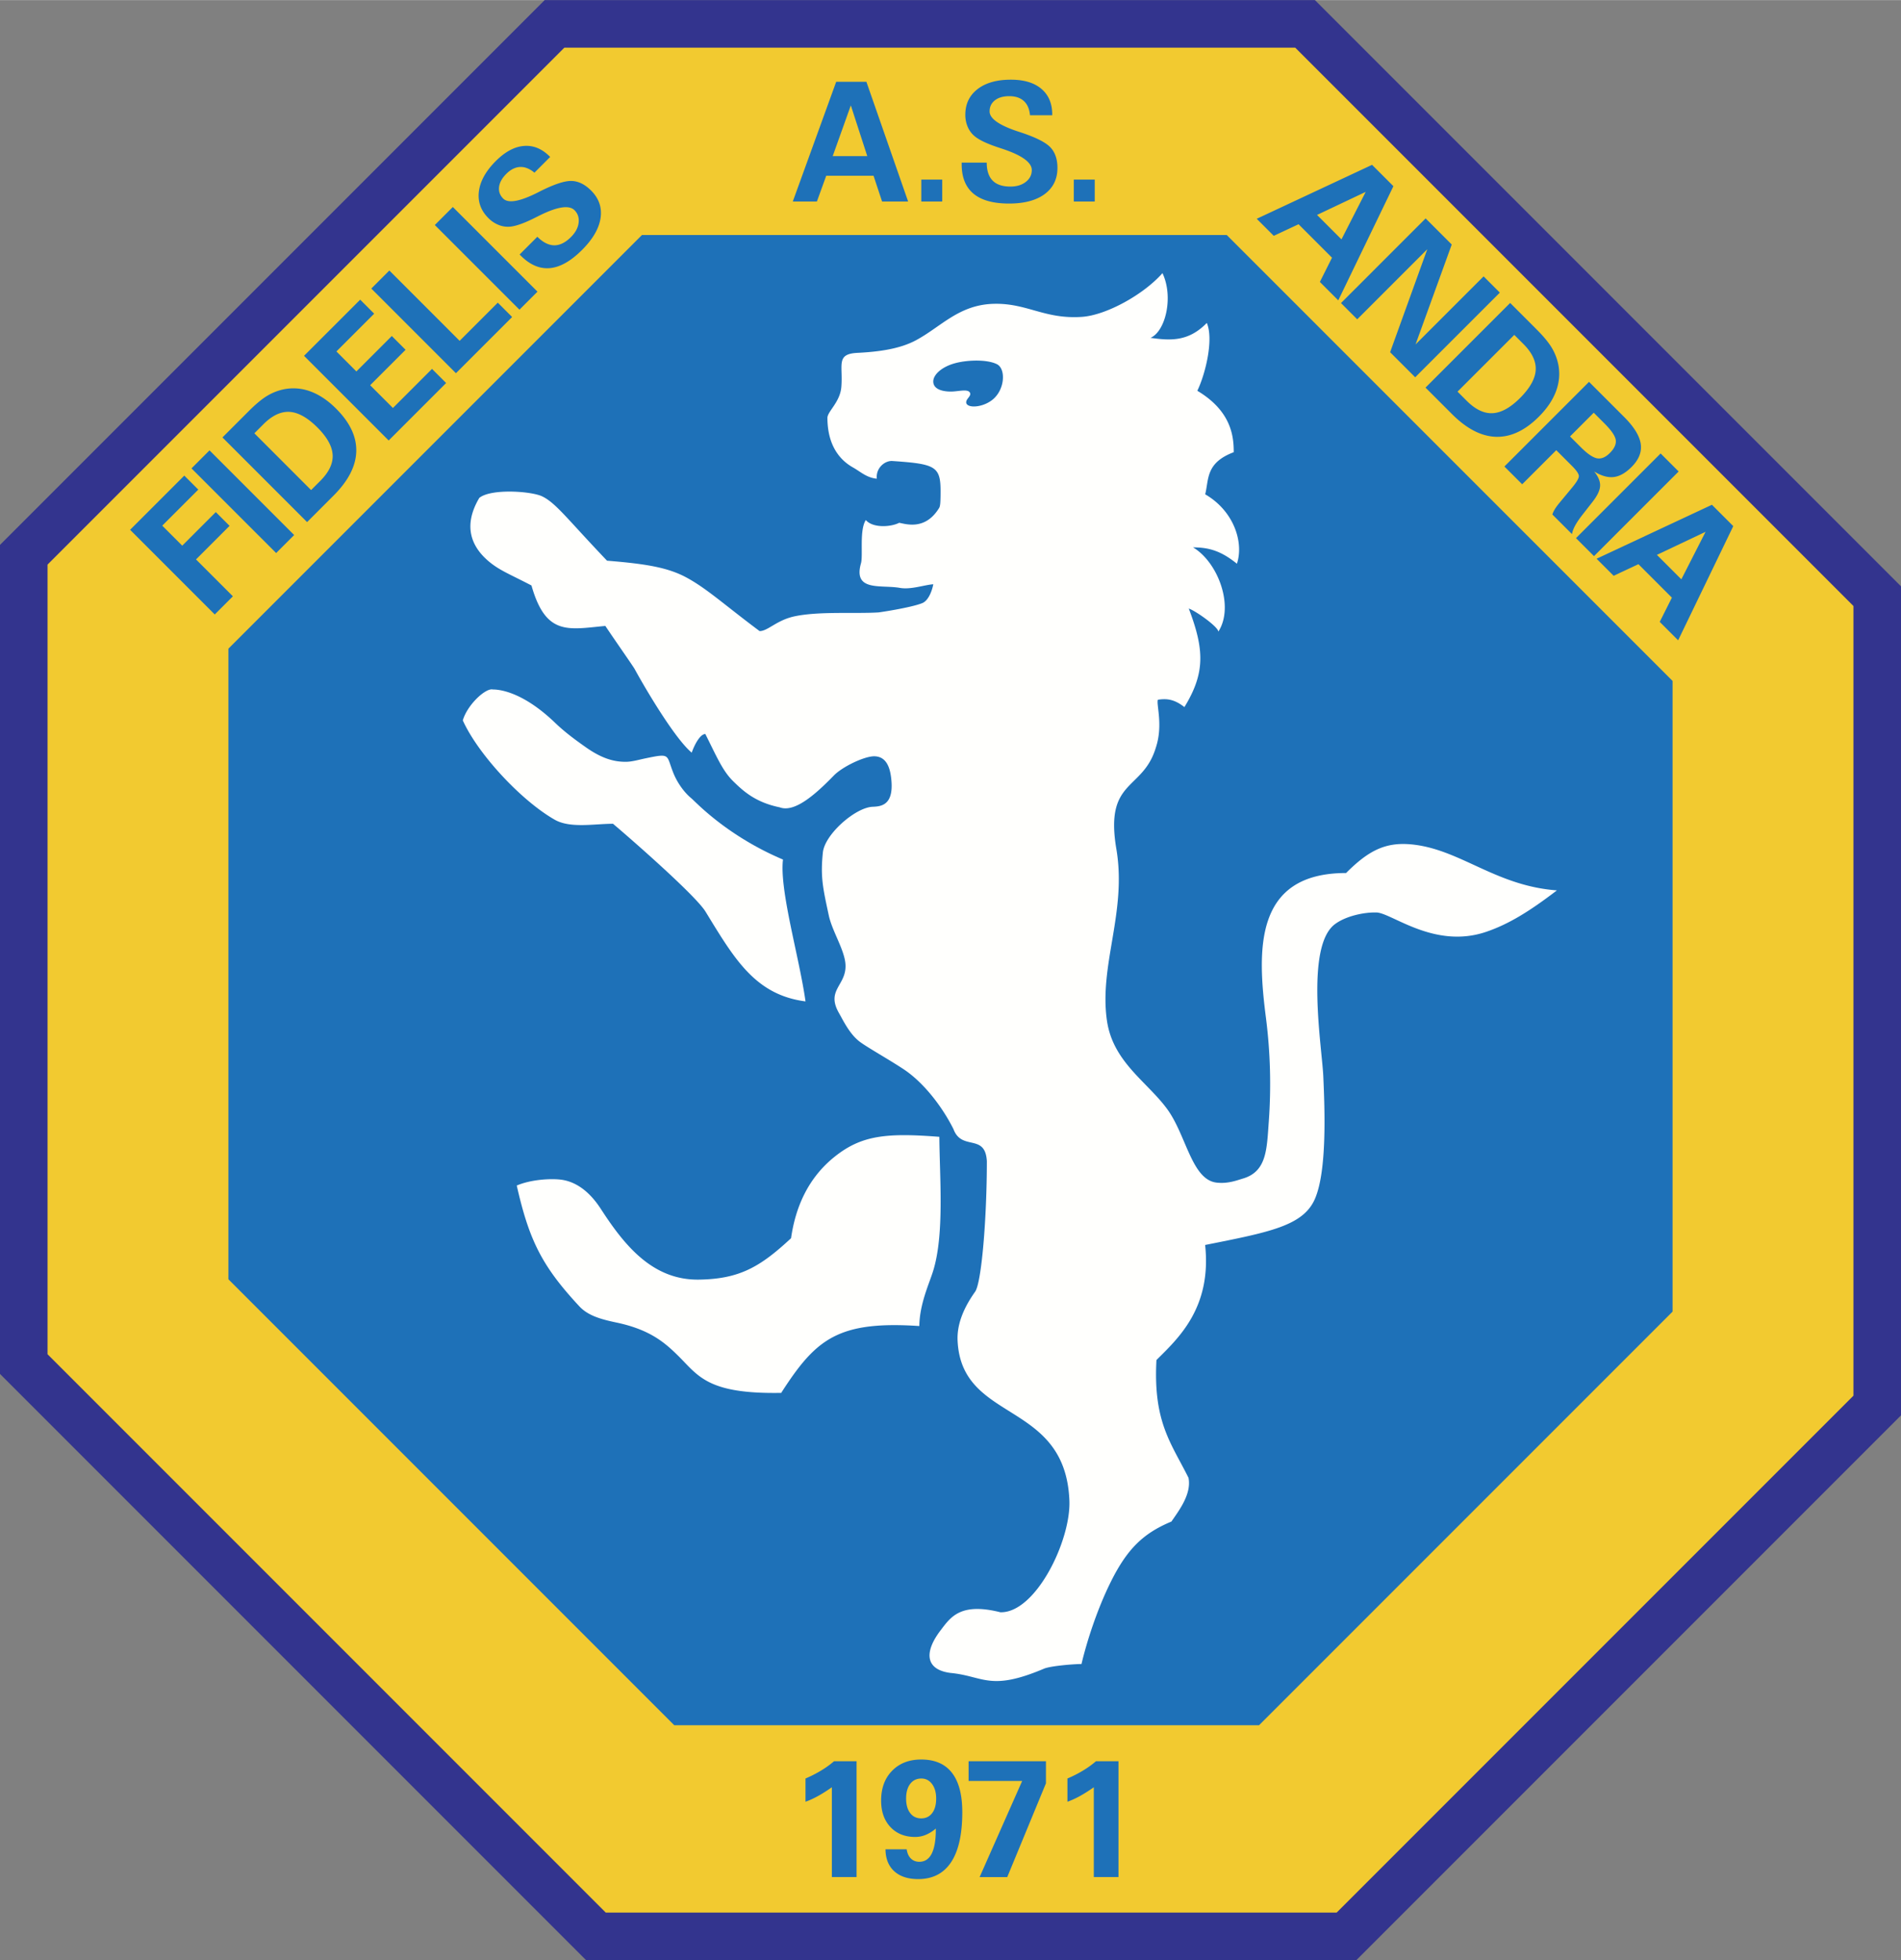 <svg xmlns="http://www.w3.org/2000/svg" width="2425" height="2500" viewBox="0 0 206.582 212.949"><rect x="0" y="0" width="206.582" height="212.949" fill="#808080" stroke="none"/><path fill="#33348e" d="M59.188 0L0 59.188v90.071l63.69 63.69h83.705l59.187-59.187V63.69L142.892 0z"/><path d="M140.751 5.167l60.664 60.664v85.791l-56.161 56.161H65.83L5.166 147.12V61.329L61.328 5.167h79.423z" fill="#f2ca30"/><path d="M24.821 70.463L69.76 25.524h63.553l48.447 48.447v68.515l-44.939 44.939H73.269l-48.447-48.447V70.463h-.001zm31.646-42.824l1.927-1.927c.611.611 1.222.92 1.831.928.61.006 1.217-.293 1.826-.902.485-.486.762-1 .828-1.547.066-.543-.083-.999-.449-1.365-.577-.577-1.835-.392-3.766.56-.13.062-.221.11-.274.139-.063.029-.147.07-.251.123-1.073.541-1.919.855-2.544.947a2.686 2.686 0 0 1-1.328-.136 3.267 3.267 0 0 1-1.196-.779c-.826-.826-1.169-1.794-1.028-2.906.143-1.108.751-2.203 1.833-3.285 1.011-1.011 2.026-1.558 3.052-1.643 1.026-.085 1.961.296 2.81 1.146l.049.049-1.709 1.709c-.52-.434-1.039-.643-1.561-.619-.521.023-1.022.272-1.499.749-.462.462-.722.935-.783 1.418-.06.485.09.907.445 1.262.558.558 1.837.326 3.84-.698l.155-.079c1.541-.775 2.682-1.154 3.429-1.134.747.019 1.456.366 2.129 1.039.855.855 1.199 1.854 1.03 2.993-.172 1.139-.841 2.292-2.01 3.461-1.213 1.213-2.375 1.873-3.486 1.976-1.109.104-2.17-.347-3.174-1.352l-.126-.127zm-.018 5.995l-9.198-9.197 1.958-1.958 9.198 9.198-1.958 1.957zm-6.901 6.902l-9.198-9.198 1.959-1.959 7.64 7.64 4.146-4.146 1.559 1.559-6.106 6.104zm-7.31 7.309l-9.198-9.198 6.101-6.101 1.521 1.522-4.104 4.104 2.171 2.172 3.849-3.849 1.496 1.497-3.849 3.848 2.474 2.474 4.247-4.247 1.535 1.535-6.243 6.243zm-12.23 12.23l-9.198-9.198 1.958-1.958 9.198 9.198-1.958 1.958zm-6.671 6.672l-9.198-9.198 5.888-5.888 1.522 1.522-3.917 3.917 2.171 2.172 3.649-3.648 1.496 1.496-3.648 3.647 4.008 4.008-1.971 1.972zm93.353-44.866V19.5h2.276v2.381h-2.276zm-12.187-4.226h2.725c0 .864.213 1.514.638 1.951.428.437 1.069.653 1.93.653.687 0 1.247-.168 1.68-.508.431-.337.648-.765.648-1.282 0-.816-1.021-1.575-3.059-2.267a5.932 5.932 0 0 0-.292-.096 8.073 8.073 0 0 0-.264-.09c-1.142-.376-1.963-.753-2.469-1.129a2.683 2.683 0 0 1-.843-1.036 3.255 3.255 0 0 1-.295-1.397c0-1.168.443-2.095 1.328-2.782.885-.683 2.089-1.026 3.618-1.026 1.43 0 2.535.331 3.321.997.785.666 1.177 1.595 1.177 2.796v.069h-2.417c-.06-.674-.28-1.189-.665-1.541-.386-.353-.915-.53-1.589-.53-.653 0-1.171.151-1.557.449-.385.301-.578.705-.578 1.208 0 .789 1.068 1.529 3.209 2.221.075.024.132.042.165.054 1.638.542 2.713 1.081 3.228 1.623.514.542.771 1.289.771 2.24 0 1.21-.464 2.158-1.388 2.845-.927.684-2.215 1.027-3.869 1.027-1.716 0-3.004-.355-3.862-1.069-.858-.71-1.289-1.779-1.289-3.2v-.18h-.002zm-4.385 4.226V19.5h2.275v2.381h-2.275zm71.144 36.572l9.198-9.198 1.958 1.958-9.198 9.198-1.958-1.958zm-25.537-25.537l9.199-9.198 2.837 2.837-3.934 10.856 7.396-7.395 1.764 1.765-9.198 9.198-2.725-2.725 4.04-11.188-7.614 7.614-1.765-1.764zM33.371 56.712l-9.198-9.198 2.876-2.876c.769-.768 1.445-1.326 2.033-1.671s1.211-.582 1.875-.705a5.279 5.279 0 0 1 2.854.283c.943.359 1.848.975 2.716 1.843 1.505 1.505 2.233 3.055 2.188 4.653-.045 1.594-.868 3.193-2.469 4.793l-2.875 2.878zm.436-3.48l.992-.992c.947-.947 1.399-1.888 1.35-2.823-.047-.932-.596-1.924-1.647-2.976-1.077-1.077-2.088-1.646-3.031-1.703-.942-.058-1.89.388-2.837 1.334l-.992.992 6.165 6.168zm52.345-31.351L90.87 8.873h3.281l4.534 13.008h-2.83l-.927-2.797h-5.142l-1.014 2.797h-2.62zm4.338-4.931h3.757l-1.788-5.512-1.969 5.512zm46.078 6.809l12.534-5.862 2.32 2.32-5.993 12.404-2-2 1.321-2.634-3.635-3.636-2.695 1.26-1.852-1.852zm6.554-.419l2.656 2.656 2.634-5.162-5.29 2.506zm11.788 18.761l9.198-9.198 2.875 2.876c.769.768 1.326 1.445 1.671 2.033a5.76 5.76 0 0 1 .705 1.875c.17.962.076 1.911-.283 2.854-.36.943-.975 1.848-1.844 2.716-1.504 1.505-3.055 2.233-4.653 2.188-1.594-.044-3.193-.869-4.793-2.469l-2.876-2.875zm3.481.437l.992.992c.947.947 1.888 1.399 2.822 1.35.933-.047 1.925-.596 2.977-1.647 1.076-1.077 1.645-2.088 1.702-3.031s-.387-1.89-1.334-2.837l-.992-.992-6.167 6.165zm5.091 8.135l9.198-9.198 3.823 3.823c1.068 1.069 1.667 2.042 1.795 2.918.131.877-.203 1.714-.997 2.508-.653.653-1.299 1.017-1.939 1.092-.64.074-1.348-.126-2.12-.601.447.558.664 1.077.641 1.561-.019.483-.292 1.058-.818 1.732L171.901 56c-.32.417-.569.79-.743 1.114-.172.326-.285.625-.33.904l-2.133-2.133c.064-.196.158-.396.285-.601.126-.207.322-.466.582-.777l1.262-1.522c.509-.611.76-1.037.75-1.282-.009-.243-.262-.61-.758-1.106l-1.697-1.697-3.704 3.704-1.933-1.931zm7.134-3.268l1.16 1.16c.728.729 1.322 1.135 1.78 1.218.457.083.917-.108 1.384-.575.493-.494.708-.964.645-1.412-.063-.447-.474-1.049-1.232-1.807l-1.161-1.161-2.576 2.577zm2.885 13.287l12.534-5.862 2.32 2.32-5.992 12.404-2.001-2.001 1.322-2.633-3.636-3.636-2.695 1.26-1.852-1.852zm6.554-.42l2.657 2.657 2.633-5.162-5.29 2.505zm-61.191 143.652v-9.757c-.574.401-1.095.729-1.559.981-.467.253-.9.449-1.307.59v-2.523a13.354 13.354 0 0 0 1.692-.861c.511-.307.984-.647 1.412-1.017h2.444v12.586h-2.682v.001zm-12.409 0l4.625-10.443h-5.822v-2.143h8.405v2.399l-4.206 10.188h-3.002v-.001zm-16.056 0v-9.757c-.575.401-1.096.729-1.559.981-.467.253-.9.449-1.307.59v-2.523a13.407 13.407 0 0 0 1.691-.861 10.03 10.03 0 0 0 1.412-1.017h2.445v12.586h-2.682v.001zm11.298-5.275a4.055 4.055 0 0 1-1.099.689 2.975 2.975 0 0 1-1.141.228c-1.117 0-2.014-.357-2.691-1.075-.677-.719-1.014-1.676-1.014-2.877 0-1.346.397-2.427 1.195-3.239.798-.816 1.852-1.223 3.161-1.223 1.478 0 2.589.481 3.339 1.442.749.96 1.125 2.387 1.125 4.281 0 2.393-.403 4.203-1.213 5.428-.81 1.225-2.001 1.84-3.577 1.84-1.11 0-1.978-.283-2.604-.852-.623-.566-.939-1.362-.951-2.385h2.302c.061.425.208.756.449.997.244.241.551.361.927.361.596 0 1.042-.295 1.342-.885.298-.593.449-1.466.449-2.625v-.105h.001zm-3.23-3.254c0 .665.148 1.189.442 1.574.292.386.692.578 1.198.578.503 0 .897-.189 1.189-.572.292-.383.436-.909.436-1.581 0-.649-.147-1.177-.445-1.577-.298-.4-.683-.6-1.163-.6-.512 0-.915.193-1.213.582-.296.389-.444.922-.444 1.596z" fill="#1e71b8"/><path d="M87.535 108.786c-5.488-.711-7.742-4.653-10.864-9.75-1.076-1.756-8.044-7.848-10.056-9.548-2.028 0-4.647.519-6.328-.438-3.633-2.068-8.329-7.107-9.995-10.795.511-1.729 2.497-3.541 3.262-3.358.867 0 3.364.351 6.779 3.631 1.122 1.078 2.353 1.959 3.313 2.636 1.766 1.246 3.081 1.598 4.361 1.592.672-.003 1.369-.216 2.15-.378 2.774-.579 2.215-.387 3.027 1.618.44 1.087 1.203 2.12 1.945 2.725.262.214 1.576 1.63 3.927 3.295a32.2 32.2 0 0 0 6.032 3.36c-.405 3.322 1.789 10.666 2.447 15.41zM56.155 128.792c1.524-.651 3.602-.773 4.741-.646 1.377.154 2.965.974 4.405 3.199 2.563 3.958 5.618 7.738 10.64 7.668 4.417-.062 6.666-1.375 10.023-4.499.478-3.351 1.833-6.532 4.739-8.855 2.906-2.323 5.598-2.612 11.375-2.16.033 4.465.563 10.629-.685 14.608-.44 1.401-1.458 3.558-1.492 5.95-3.611-.241-6.147-.047-8.137.657-2.909 1.031-4.649 3.154-6.872 6.606-8.05.142-8.999-1.864-11.196-4.031-1.442-1.422-3.053-2.843-6.707-3.612-1.613-.34-3.065-.723-4.029-1.759-4.084-4.386-5.462-7.203-6.805-13.126z" fill="#fffffd"/><path d="M84.729 87.701c-2.641-.544-3.963-1.764-5.073-2.854-1.162-1.14-1.84-2.801-3.008-5.112-.563 0-1.187 1.17-1.478 2.026-1.786-1.481-4.907-6.714-6.204-9.088-.174-.318-2.163-3.148-3.183-4.679-4.042.379-6.468 1.104-8.028-4.396-2.42-1.259-3.51-1.652-4.686-2.656-1.835-1.566-2.794-3.804-.983-6.861 1.3-1.039 5.657-.724 6.819-.17 1.494.712 2.724 2.446 7.061 6.995 4.19.336 6.589.733 8.593 1.807 2.24 1.2 4.152 2.982 7.988 5.842.896 0 1.844-1.183 3.778-1.6 2.65-.572 6.549-.271 9.122-.429.159-.01 3.525-.514 4.763-1.005.744-.294 1.11-1.505 1.211-2.056-1.012.077-2.432.606-3.636.394-2.047-.362-5.1.441-4.223-2.669.243-.861-.191-3.603.526-4.699.786.911 2.772.747 3.624.298.787.146 2.844.829 4.34-1.607.125-.203.159-.584.159-1.847 0-2.699-.604-2.941-5.233-3.259-.839-.057-1.819.777-1.694 1.922-1.107-.102-1.782-.767-2.587-1.219-1.84-1.034-2.781-2.909-2.781-5.4.013-.693 1.375-1.7 1.511-3.34.198-2.388-.625-3.594 1.742-3.712 2.397-.12 4.634-.439 6.369-1.37 2.747-1.472 4.668-3.876 8.486-3.96 3.603-.079 5.492 1.693 9.544 1.419 2.656-.18 6.707-2.424 8.757-4.75 1.217 2.56.349 6.319-1.303 7.03 2.146.297 4.114.441 6.122-1.621.766 1.786-.144 5.536-1.031 7.371 3.751 2.238 3.957 5.036 3.957 6.674-3.074 1.158-2.69 2.951-3.102 4.574 3.181 1.851 4.203 5.297 3.447 7.542-1.679-1.356-2.981-1.777-4.767-1.777 2.725 1.62 4.506 6.434 2.748 9.157 0-.51-2.448-2.256-3.213-2.511 1.722 4.51 1.774 7.031-.474 10.708-1.173-.927-2.027-.924-2.881-.801-.201.479.595 2.749-.225 5.206-1.42 4.734-5.581 3.371-4.288 11.017 1.161 6.863-1.909 12.612-1.02 18.666.661 4.502 4.407 6.64 6.566 9.617 2.058 2.837 2.646 7.655 5.352 7.958 1.209.137 2.148-.229 2.877-.448 2.608-.78 2.569-3.262 2.793-6.237a56.596 56.596 0 0 0-.304-11.155c-.968-7.467-1.297-15.797 8.698-15.797 2.393-2.393 4.224-3.374 7.06-3.114 3.483.32 6.33 2.16 9.773 3.527 1.804.716 3.771 1.302 6.08 1.473-2.975 2.276-5.223 3.659-7.655 4.493-5.751 1.976-10.452-2.196-12.057-2.092-1.25-.024-3.243.381-4.43 1.284-3.23 2.458-1.387 13.377-1.246 16.505.167 3.7.405 10.289-.907 13.322-1.275 2.948-4.974 3.624-11.933 5.013.738 6.883-2.994 10.204-5.29 12.5-.365 6.766 1.606 9.021 3.484 12.799.347 1.784-1.066 3.586-1.857 4.749-3.237 1.351-5.026 3.164-6.963 7.331-1.12 2.408-2.163 5.429-2.811 8.147-.765 0-3.339.196-4.082.51-2.854 1.208-4.477 1.434-5.802 1.307-1.411-.134-2.484-.67-4.349-.848-1.535-.196-2.261-.882-2.279-1.866-.014-.765.4-1.713 1.195-2.753 1.083-1.421 2.13-3.069 6.5-1.974 3.82.114 7.691-7.784 7.503-12.163-.469-10.934-11.722-8.349-12.149-17.333-.076-1.575.48-3.324 1.905-5.329.708-.997 1.275-8.057 1.275-14.179-.089-1.542-.773-1.808-1.546-1.992-.774-.184-1.637-.287-2.086-1.502-1.174-2.349-3.184-5.022-5.412-6.498-1.56-1.033-3.792-2.281-4.709-2.944-1.14-.826-1.849-2.34-2.322-3.169-1.433-2.512.821-2.98.714-5.23-.075-1.592-1.442-3.621-1.817-5.371-.64-2.981-.918-4.167-.642-6.832.206-1.983 3.532-4.887 5.397-4.968.923-.04 2.437-.128 2.001-3.3-.22-1.599-.904-2.164-1.785-2.186-1.064-.026-3.48 1.119-4.43 2.098-2.058 2.117-4.277 4.045-5.876 3.447zm20.32-44.22c-.388.848 1.475.939 2.738-.011 1.433-1.077 1.55-3.417.547-3.914-1.072-.53-3.098-.464-4.4-.144-1.553.383-2.479 1.25-2.514 1.972-.039.836.871 1.134 1.851 1.147.864.012 1.962-.353 2.15.165.098.273-.252.523-.372.785z" fill="#fffffd"/></svg>